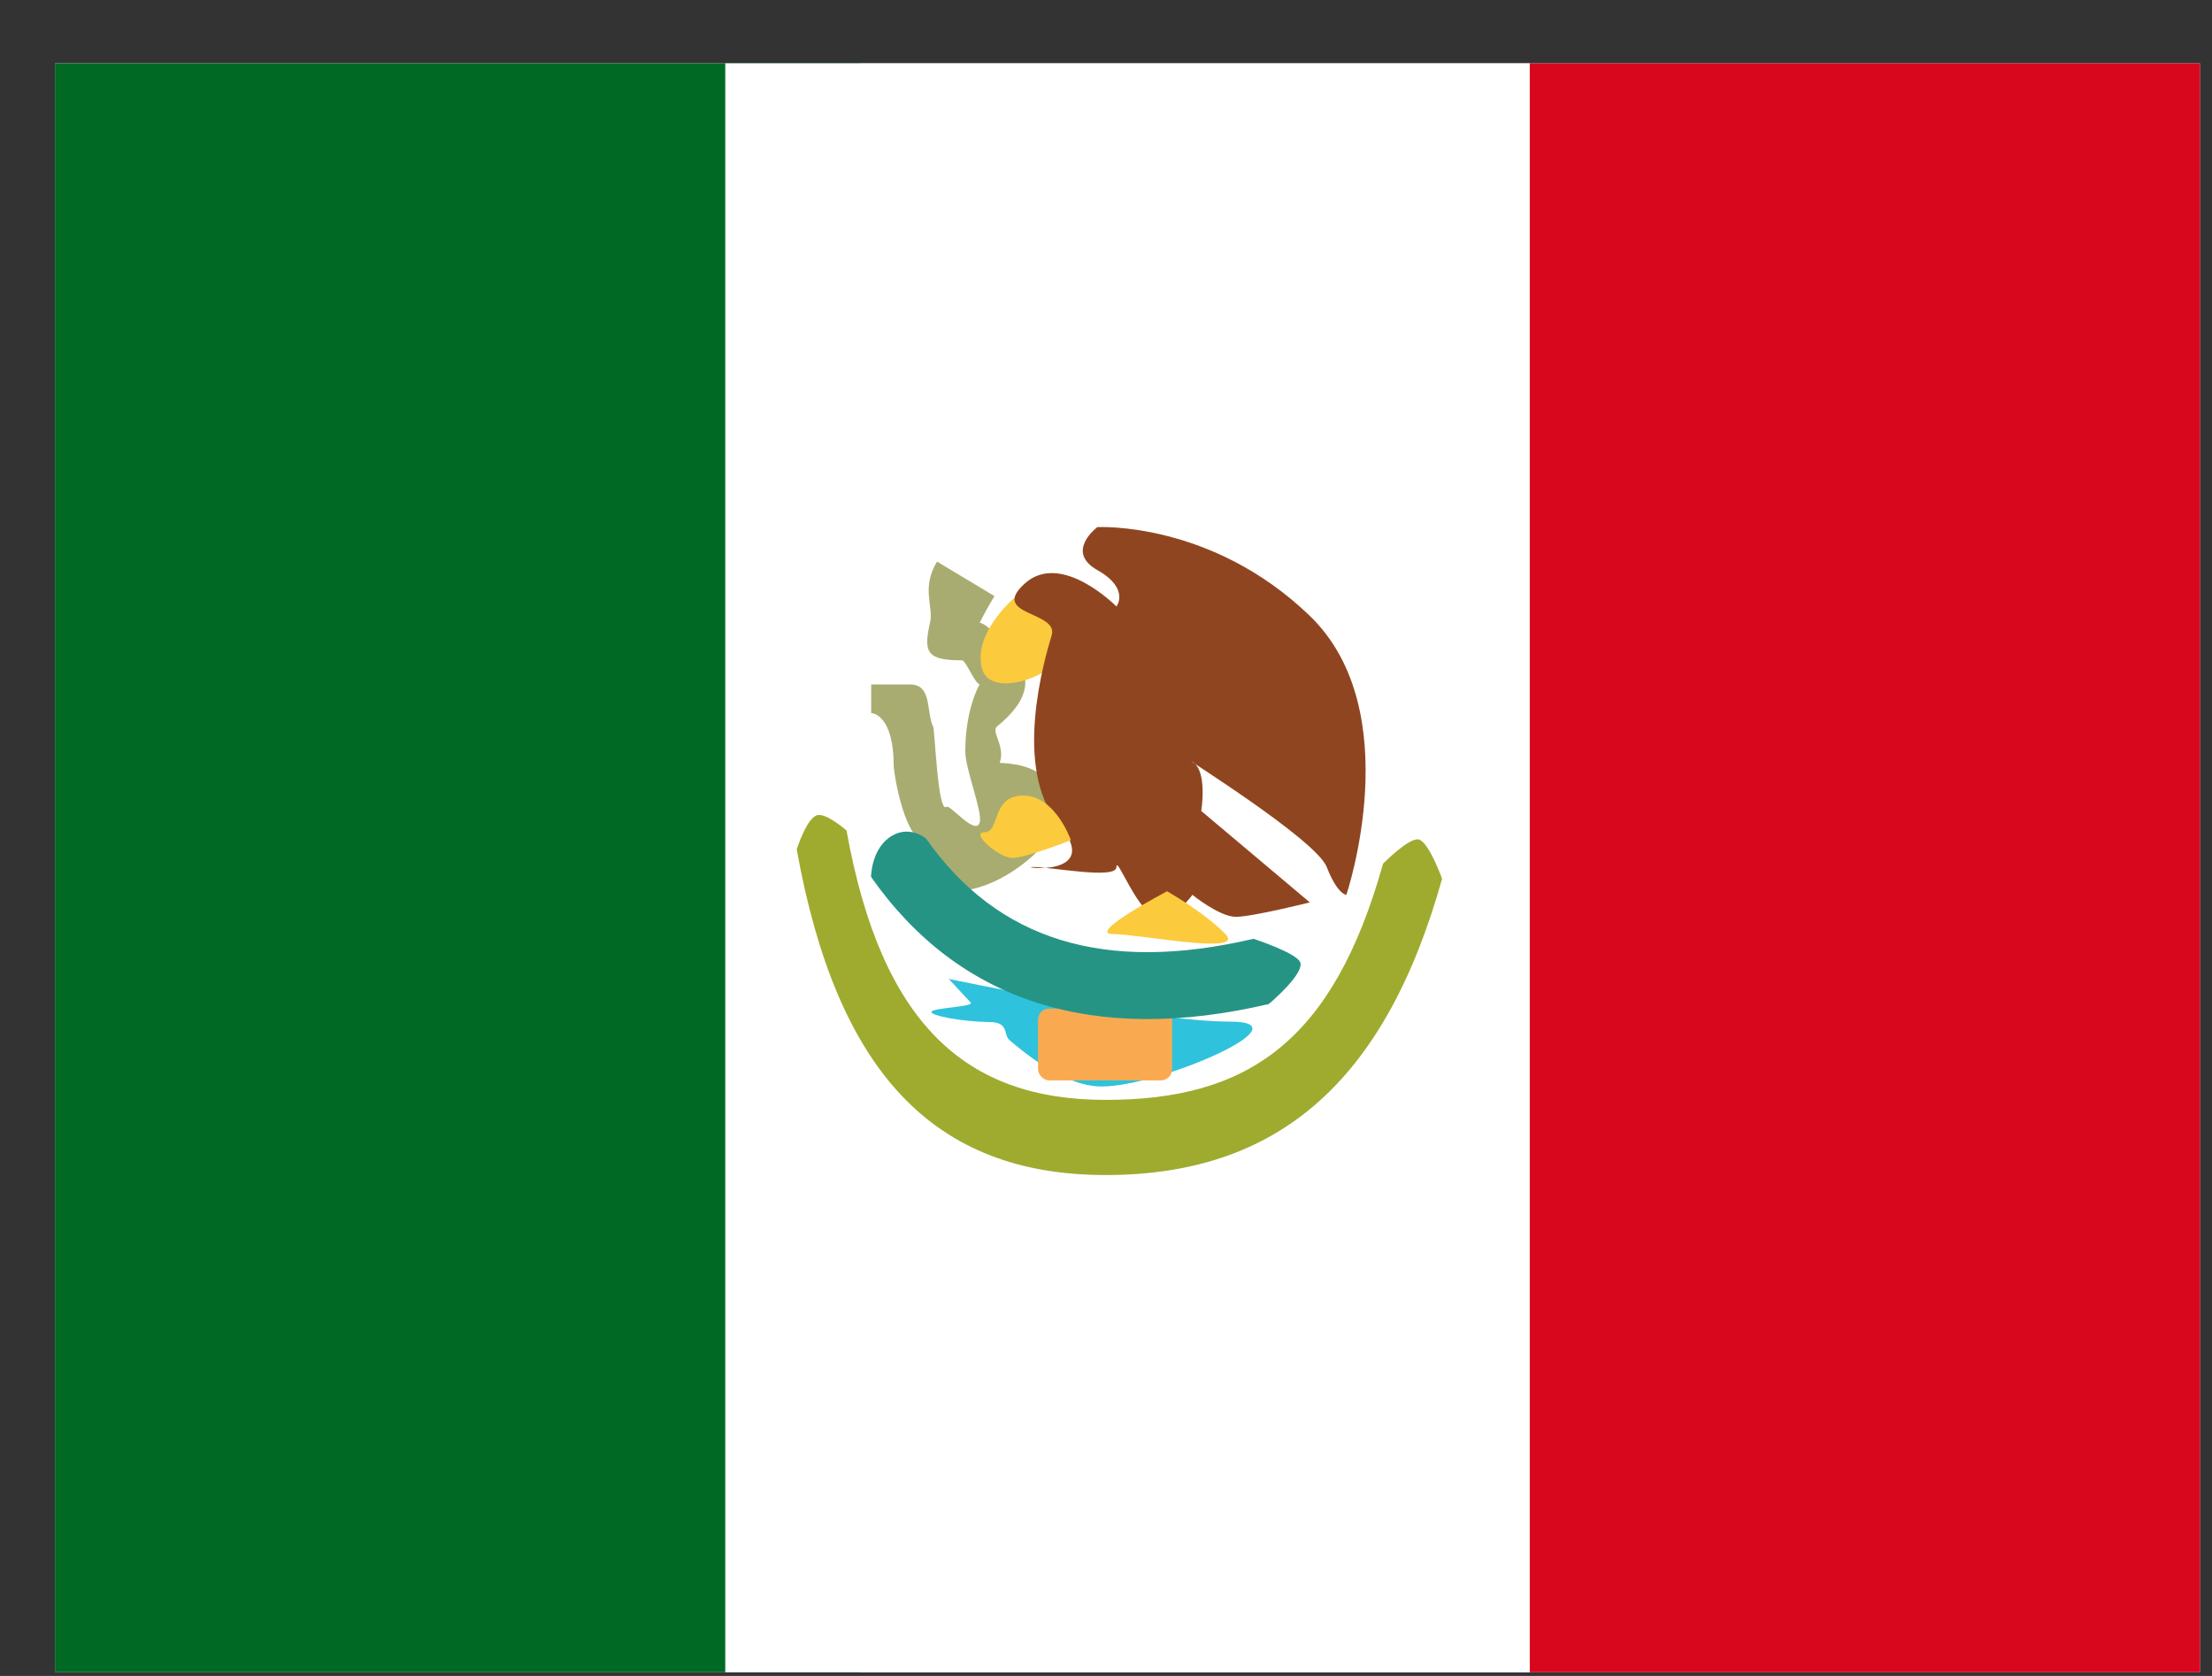 <svg width="33" height="25" viewBox="0 0 33 25" fill="none" xmlns="http://www.w3.org/2000/svg">
<rect x="0" y="0" width="33" height="25" fill="#333333" stroke="none"/>
<g clip-path="url(#clip0_4959_216711)">
<rect width="32" height="24" transform="translate(0.82 0.945)" fill="white"/>
<path fill-rule="evenodd" clip-rule="evenodd" d="M22.82 0.945H32.82V24.945H22.82V0.945Z" fill="#D9071E"/>
<path fill-rule="evenodd" clip-rule="evenodd" d="M0.82 0.945H12.82V24.945H0.82V0.945Z" fill="#006923"/>
<path fill-rule="evenodd" clip-rule="evenodd" d="M10.82 0.945H22.82V24.945H10.82V0.945Z" fill="white"/>
<path d="M14.836 8.892C14.744 9.044 14.671 9.178 14.616 9.287C14.796 9.34 14.92 9.594 15.057 9.72C15.421 10.055 15.376 10.43 14.875 10.836C14.778 10.915 15.002 11.122 14.915 11.379C15.154 11.392 15.324 11.428 15.481 11.521C15.923 11.783 15.883 12.26 15.546 12.628C15.307 12.889 14.989 13.101 14.688 13.209C14.189 13.389 13.655 13.32 13.655 12.681C13.655 12.656 13.639 12.606 13.875 12.601C13.495 12.595 13.339 11.55 13.333 11.432C13.333 10.637 12.997 10.637 12.997 10.637V10.21H13.577C13.906 10.21 13.815 10.606 13.919 10.836C13.944 10.794 13.985 12.149 14.121 12.035C14.173 11.995 14.556 12.478 14.616 12.267C14.661 12.107 14.401 11.477 14.401 11.21C14.402 10.589 14.597 10.236 14.616 10.21C14.533 10.18 14.409 9.851 14.352 9.85C13.839 9.85 13.769 9.742 13.875 9.287C13.932 9.044 13.738 8.778 13.979 8.377L14.836 8.892ZM14.792 11.97L14.803 11.96C14.804 11.957 14.806 11.955 14.808 11.953C14.803 11.959 14.797 11.964 14.792 11.97Z" fill="#A8AC71"/>
<path fill-rule="evenodd" clip-rule="evenodd" d="M15.204 8.857C15.204 8.857 14.517 9.39 14.646 9.958C14.774 10.526 16.127 9.958 15.964 9.408C15.8 8.857 15.204 8.857 15.204 8.857Z" fill="#FCCA3D"/>
<path fill-rule="evenodd" clip-rule="evenodd" d="M20.086 13.348C20.086 13.348 21.011 10.607 19.541 9.187C18.07 7.768 16.371 7.863 16.371 7.863C16.371 7.863 15.882 8.227 16.371 8.504C16.861 8.781 16.656 9.047 16.656 9.047C16.656 9.047 15.836 8.215 15.292 8.701C14.748 9.187 15.8 9.113 15.689 9.479C15.577 9.846 15.106 11.471 15.795 12.291C16.484 13.111 15.143 12.933 15.416 12.933C15.689 12.933 16.656 13.124 16.656 12.933C16.656 12.742 16.992 13.676 17.279 13.676C17.567 13.676 17.789 13.348 17.789 13.348C17.789 13.348 18.192 13.676 18.438 13.676C18.684 13.676 19.541 13.461 19.541 13.461L17.921 12.097C17.921 12.097 18.019 11.495 17.789 11.365C17.559 11.234 19.631 12.519 19.793 12.933C19.955 13.348 20.086 13.348 20.086 13.348Z" fill="#8F4620"/>
<path d="M11.886 12.671C11.886 12.671 12.036 12.192 12.197 12.159C12.336 12.13 12.629 12.389 12.629 12.389C13.149 15.278 14.407 16.407 16.495 16.407C18.607 16.407 19.886 15.549 20.633 12.884C20.633 12.884 21.03 12.479 21.171 12.524C21.323 12.573 21.514 13.109 21.514 13.109C20.657 16.167 19.038 17.528 16.495 17.528C13.927 17.528 12.484 15.989 11.886 12.671Z" fill="#9FAB2F"/>
<path fill-rule="evenodd" clip-rule="evenodd" d="M14.154 14.602C14.154 14.602 17.158 15.239 18.344 15.239C19.53 15.239 17.304 16.207 16.435 16.207C16.055 16.207 15.597 15.976 15.061 15.516C14.965 15.433 15.058 15.248 14.765 15.246C14.357 15.242 13.85 15.146 13.899 15.088C13.945 15.033 14.539 15.016 14.481 14.955C14.387 14.855 14.154 14.602 14.154 14.602Z" fill="#2FC2DC"/>
<rect x="15.486" y="15.045" width="2" height="1.071" rx="0.167" fill="#F9AA51"/>
<path d="M12.995 13.081C12.995 13.081 12.995 12.706 13.249 12.507C13.54 12.278 13.814 12.507 13.814 12.507C14.879 14.025 16.473 14.525 18.701 14.004C18.701 14.004 19.367 14.221 19.401 14.364C19.443 14.546 18.929 14.977 18.929 14.977C16.324 15.587 14.31 14.955 12.995 13.081Z" fill="#259485"/>
<path fill-rule="evenodd" clip-rule="evenodd" d="M17.411 13.295C17.411 13.295 16.197 13.934 16.602 13.934C17.006 13.934 18.59 14.253 18.282 13.934C17.974 13.614 17.411 13.295 17.411 13.295Z" fill="#FCCA3D"/>
<path fill-rule="evenodd" clip-rule="evenodd" d="M15.976 12.533C15.976 12.533 15.745 11.867 15.266 11.867C14.786 11.867 14.921 12.414 14.69 12.414C14.46 12.414 14.905 12.798 15.104 12.798C15.303 12.798 15.976 12.533 15.976 12.533Z" fill="#FCCA3D"/>
</g>
<defs>
<clipPath id="clip0_4959_216711">
<rect width="32" height="24" fill="white" transform="translate(0.82 0.945)"/>
</clipPath>
</defs>
</svg>
